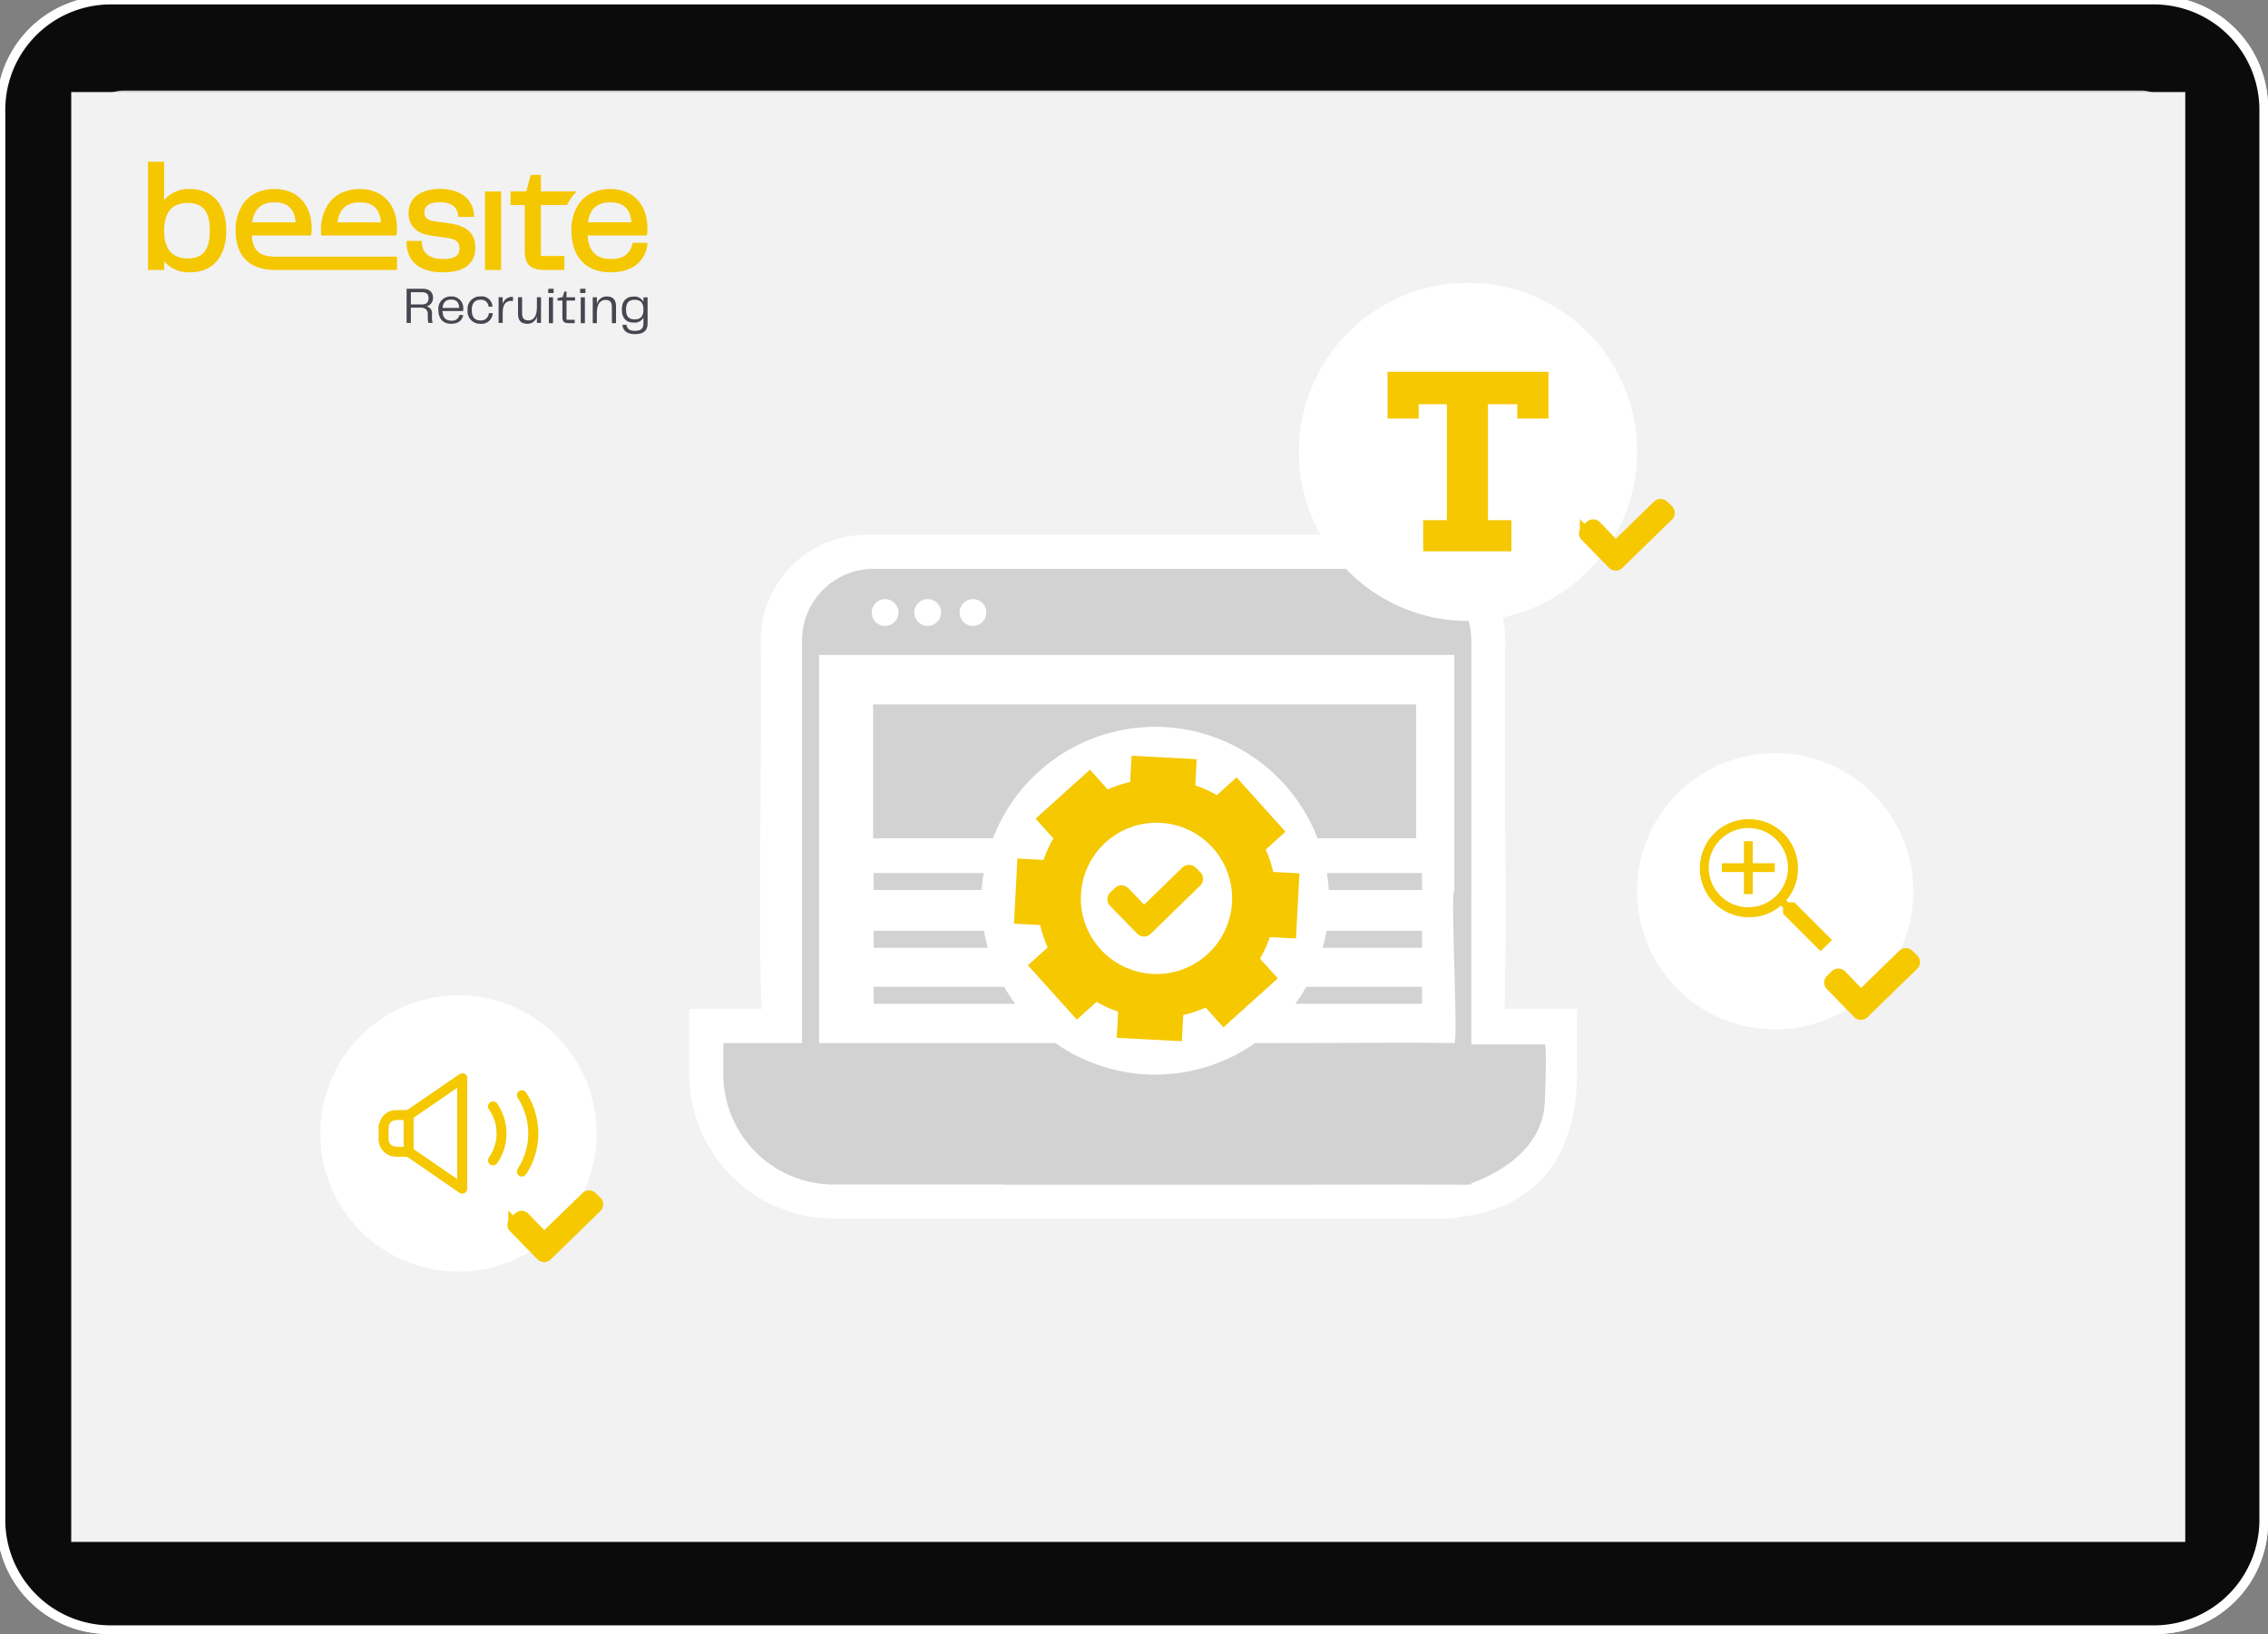 <svg xmlns="http://www.w3.org/2000/svg" xmlns:xlink="http://www.w3.org/1999/xlink" width="515" height="371" viewBox="0 0 515 371">
  <rect x="0" y="0" width="515" height="371" fill="#808080" stroke="none"/>
  <defs>
    <clipPath id="clip-path">
      <path id="Pfad_1850" data-name="Pfad 1850" d="M0-83.344H113.443v-39.141H0Z" transform="translate(0 122.485)" fill="none"/>
    </clipPath>
    <clipPath id="clip-path-5">
      <rect id="Rechteck_2549" data-name="Rechteck 2549" width="36.262" height="27.32" fill="#f5c800"/>
    </clipPath>
    <clipPath id="clip-Img-graphic-beesite-Barrierefreiheit-BITV_2.0">
      <rect width="515" height="371"/>
    </clipPath>
  </defs>
  <g id="Img-graphic-beesite-Barrierefreiheit-BITV_2.0" data-name="Img-graphic-beesite-Barrierefreiheit-BITV 2.0" clip-path="url(#clip-Img-graphic-beesite-Barrierefreiheit-BITV_2.0)">
    <path id="Pfad_1" data-name="Pfad 1" d="M25.522,371.948a25.406,25.406,0,0,1-25.4-25.415V25.416A25.406,25.406,0,0,1,25.522,0H490.479a25.406,25.406,0,0,1,25.4,25.416V346.533a25.406,25.406,0,0,1-25.4,25.415Z" transform="translate(-0.875 -0.948)" fill="#fff"/>
    <path id="Pfad_2" data-name="Pfad 2" d="M26.01,369.993A23.94,23.94,0,0,1,2.078,346.044V25.9A23.94,23.94,0,0,1,26.01,1.955H489.99A23.94,23.94,0,0,1,513.921,25.9V346.044a23.94,23.94,0,0,1-23.931,23.949Z" transform="translate(-0.875 -0.948)" fill="#0b0b0b"/>
    <path id="Pfad_6" data-name="Pfad 6" d="M28.941,350.443a7.329,7.329,0,0,1-7.326-7.332V28.837a7.329,7.329,0,0,1,7.326-7.331h458.12a7.329,7.329,0,0,1,7.326,7.331V343.111a7.329,7.329,0,0,1-7.326,7.332Z" transform="translate(-0.875 -0.948)" fill="#c4c4c4"/>
    <rect id="Rechteck_1" data-name="Rechteck 1" width="480.042" height="329.198" transform="translate(17.172 20.052)" fill="#f2f2f2"/>
    <path id="Pfad_1-2" data-name="Pfad 1" d="M25.522,371.948a25.406,25.406,0,0,1-25.4-25.415V25.416A25.406,25.406,0,0,1,25.522,0H490.479a25.406,25.406,0,0,1,25.4,25.416V346.533a25.406,25.406,0,0,1-25.4,25.415Z" transform="translate(-0.875 -0.948)" fill="#fff"/>
    <path id="Pfad_2-2" data-name="Pfad 2" d="M26.01,369.993A23.94,23.94,0,0,1,2.078,346.044V25.9A23.94,23.94,0,0,1,26.01,1.955H489.99A23.94,23.94,0,0,1,513.921,25.9V346.044a23.94,23.94,0,0,1-23.931,23.949Z" transform="translate(-0.875 -0.948)" fill="#0b0b0b"/>
    <path id="Pfad_6-2" data-name="Pfad 6" d="M28.941,350.443a7.329,7.329,0,0,1-7.326-7.332V28.837a7.329,7.329,0,0,1,7.326-7.331h458.12a7.329,7.329,0,0,1,7.326,7.331V343.111a7.329,7.329,0,0,1-7.326,7.332Z" transform="translate(-0.875 -0.948)" fill="#c4c4c4"/>
    <rect id="Rechteck_1-2" data-name="Rechteck 1" width="480.042" height="329.198" transform="translate(16.172 20.901)" fill="#f2f2f2"/>
    <g id="Gruppe_10200" data-name="Gruppe 10200" transform="translate(33.604 159.202)">
      <g id="Gruppe_9430" data-name="Gruppe 9430" transform="translate(0 -122.485)" clip-path="url(#clip-path)">
        <g id="Gruppe_9425" data-name="Gruppe 9425" transform="translate(58.723 28.849)">
          <path id="Pfad_1845" data-name="Pfad 1845" d="M-7.453-7.578c1.085,0,1.482-.549,1.482-1.435s-.455-1.342-1.47-1.342H-9.984v2.777Zm2.4,4.2h-.945a4.082,4.082,0,0,1-.14-1.2v-.711c0-1.109-.6-1.564-1.668-1.564H-9.984v3.477h-.969v-7.759h3.617c1.6,0,2.38.793,2.38,2.042a1.923,1.923,0,0,1-1.5,1.96,1.509,1.509,0,0,1,1.26,1.7v.817a4.893,4.893,0,0,0,.151,1.237" transform="translate(10.953 11.137)" fill="#464650"/>
        </g>
        <g id="Gruppe_9426" data-name="Gruppe 9426" transform="translate(65.942 30.587)">
          <path id="Pfad_1846" data-name="Pfad 1846" d="M-10.062-5.566c-.047-1.342-.735-1.9-1.82-1.9-1.109,0-1.832.525-1.96,1.9Zm-4.726.478A2.786,2.786,0,0,1-11.894-8.18,2.636,2.636,0,0,1-9.152-5.275a2.333,2.333,0,0,1-.023.409h-4.69c.07,1.6.84,2.182,2.007,2.182a1.647,1.647,0,0,0,1.843-1.272h.852c-.117.887-.793,1.984-2.73,1.984-2.007,0-2.894-1.353-2.894-3.115" transform="translate(14.788 8.18)" fill="#464650"/>
        </g>
        <g id="Gruppe_9427" data-name="Gruppe 9427" transform="translate(72.579 30.588)">
          <path id="Pfad_1847" data-name="Pfad 1847" d="M-6.212,0A2.41,2.41,0,0,1-3.494,2.322h-.875A1.67,1.67,0,0,0-6.177.758c-1.237,0-2.007.665-2.007,2.346s.747,2.345,1.972,2.345a1.736,1.736,0,0,0,1.9-1.657h.887A2.52,2.52,0,0,1-6.212,6.207,2.8,2.8,0,0,1-9.129,3.1,2.813,2.813,0,0,1-6.212,0" transform="translate(9.129)" fill="#464650"/>
        </g>
        <g id="Gruppe_9428" data-name="Gruppe 9428" transform="translate(79.612 30.693)">
          <path id="Pfad_1848" data-name="Pfad 1848" d="M0-.174H.922V1.378A2.18,2.18,0,0,1,3.069-.256h.21V.666H3.022C1.3.607.934,1.867.934,3.513V5.66H0Z" transform="translate(0 0.256)" fill="#464650"/>
        </g>
        <g id="Gruppe_9429" data-name="Gruppe 9429" transform="translate(84.021 30.775)">
          <path id="Pfad_1849" data-name="Pfad 1849" d="M0-7.925v-3.722H.933V-8.03c0,1.3.572,1.634,1.458,1.634,1.213,0,1.9-1.085,1.9-3.022v-2.229h.933v5.834H4.294v-1.47a2.167,2.167,0,0,1-2.17,1.657C.653-5.627,0-6.4,0-7.925" transform="translate(0 11.647)" fill="#464650"/>
        </g>
      </g>
      <path id="Pfad_1851" data-name="Pfad 1851" d="M284.569-30.268h.94v5.874h-.94Zm-.141-1.939h1.21v.975h-1.21Z" transform="translate(-193.537 -61.429)" fill="#464650"/>
      <g id="Gruppe_9432" data-name="Gruppe 9432" transform="translate(0 -122.485)" clip-path="url(#clip-path)">
        <g id="Gruppe_9431" data-name="Gruppe 9431" transform="translate(92.97 29.484)">
          <path id="Pfad_1852" data-name="Pfad 1852" d="M-2.4-12.358v-3.76H-3.529v-.529l1.21-.294.352-1.222h.5v1.3H.478v.74H-1.461v4.371H.4v.763H-.991c-1.116,0-1.41-.435-1.41-1.374" transform="translate(3.529 18.161)" fill="#464650"/>
        </g>
      </g>
      <path id="Pfad_1854" data-name="Pfad 1854" d="M307.207-30.268h.94v5.874h-.94Zm-.141-1.939h1.211v.975h-1.211Z" transform="translate(-208.941 -61.429)" fill="#464650"/>
      <g id="Gruppe_9436" data-name="Gruppe 9436" transform="translate(0 -122.485)" clip-path="url(#clip-path)">
        <g id="Gruppe_9433" data-name="Gruppe 9433" transform="translate(100.992 30.6)">
          <path id="Pfad_1855" data-name="Pfad 1855" d="M0-.4H.94V1.138A2.252,2.252,0,0,1,3.184-.589c1.481,0,2.1.8,2.1,2.315V5.474h-.94V1.831C4.347.575,3.795.2,2.937.2c-1.3,0-2,1.01-2,3.031V5.474H0Z" transform="translate(0 0.589)" fill="#464650"/>
        </g>
        <g id="Gruppe_9434" data-name="Gruppe 9434" transform="translate(107.604 30.623)">
          <path id="Pfad_1856" data-name="Pfad 1856" d="M-6.23-11.007c1.257,0,1.974-.622,1.974-2.22s-.717-2.209-1.974-2.209c-1.34,0-1.974.622-1.974,2.209s.634,2.22,1.974,2.22M-9.015-9.762h.928c.071.775.564,1.363,1.868,1.363,1.387,0,1.962-.482,1.962-1.739v-1.28a2.225,2.225,0,0,1-2.185,1.151c-1.845,0-2.714-1.151-2.714-2.96s.869-2.949,2.714-2.949a2.256,2.256,0,0,1,2.185,1.2v-1.033h.94v5.886c0,1.563-.764,2.467-2.9,2.467-1.751,0-2.691-.764-2.8-2.1" transform="translate(9.156 16.176)" fill="#464650"/>
        </g>
        <g id="Gruppe_9435" data-name="Gruppe 9435" transform="translate(58.722 6.173)">
          <path id="Pfad_1857" data-name="Pfad 1857" d="M-21.16-16.742l-3.61-.507c-2.013-.284-2.283-1.178-2.283-2.017,0-1.535,1.2-2.317,3.562-2.317,2.413,0,3.9,1.057,4.079,2.9l.039.439h3.625l-.039-.516c-.27-3.605-3.2-5.845-7.636-5.845-4.527,0-7.23,2.07-7.23,5.541,0,2.8,1.781,4.595,5,5.034l3.919.575c2.331.333,2.655,1.313,2.655,2.321,0,1.139-.415,2.452-3.668,2.452-3.1,0-4.7-1.2-4.884-3.668l-.029-.449H-31.1l0,.492c.048,2.481,1.187,6.646,8.277,6.646,6.062,0,7.331-3.05,7.331-5.608,0-3.157-1.8-4.894-5.676-5.473" transform="translate(31.098 24.604)" fill="#f5c700"/>
        </g>
      </g>
      <path id="Pfad_1859" data-name="Pfad 1859" d="M239.448-83.545h3.664v-17.834h-3.664Z" transform="translate(-162.931 -14.361)" fill="#f5c700"/>
      <g id="Gruppe_9442" data-name="Gruppe 9442" transform="translate(0 -122.485)" clip-path="url(#clip-path)">
        <g id="Gruppe_9437" data-name="Gruppe 9437" transform="translate(82.317 2.997)">
          <path id="Pfad_1860" data-name="Pfad 1860" d="M-14.7-7.975V-11.72H-17l-1.009,3.745H-21.6v3.089h3.239V5.428c0,3.19,1.269,4.431,4.532,4.431h4.465V6.7H-14.7V-4.886h5.961a10.62,10.62,0,0,1,.719-1.3A9.888,9.888,0,0,1-6.553-7.975Z" transform="translate(21.598 11.72)" fill="#f5c700"/>
        </g>
        <g id="Gruppe_9438" data-name="Gruppe 9438" transform="translate(39.277 6.202)">
          <path id="Pfad_1861" data-name="Pfad 1861" d="M-36.453-22.456l.067-.4a7.315,7.315,0,0,0,.072-1.259c0-5.4-3.3-8.886-8.408-8.886a10.078,10.078,0,0,0-3.374.541,7.588,7.588,0,0,0-3.953,3.089,10.52,10.52,0,0,0-1.525,5.791c0,.386.014.763.043,1.125Zm-8.234-7.52c2.939,0,4.5,1.481,4.749,4.532h-9.875c.434-3.089,2.075-4.532,5.126-4.532" transform="translate(53.573 33.002)" fill="#f5c700"/>
        </g>
        <g id="Gruppe_9439" data-name="Gruppe 9439" transform="translate(19.902 6.202)">
          <path id="Pfad_1862" data-name="Pfad 1862" d="M-7.8-22.455H5.656l.068-.4A7.314,7.314,0,0,0,5.8-24.115c0-5.4-3.3-8.886-8.408-8.886a10.081,10.081,0,0,0-3.374.54,7.588,7.588,0,0,0-3.953,3.089,10.52,10.52,0,0,0-1.525,5.791c0,5.839,3.2,8.818,8.559,8.943v.012H25.172v-3.029H-2.584c-3.256-.026-4.929-1.186-5.216-4.8m5.222-7.52c2.939,0,4.5,1.481,4.749,4.532H-7.7c.435-3.089,2.076-4.532,5.126-4.532" transform="translate(11.463 33.001)" fill="#f5c700"/>
        </g>
        <g id="Gruppe_9440" data-name="Gruppe 9440" transform="translate(0 0)">
          <path id="Pfad_1863" data-name="Pfad 1863" d="M-20.349-13.216A7.272,7.272,0,0,0-26.242-10.7v-8.721H-29.9V5.158h3.663V3.165a7.246,7.246,0,0,0,5.893,2.529c5.14,0,8.21-3.533,8.21-9.455s-3.07-9.455-8.21-9.455m-.536,15.754c-3.552,0-5.357-2.119-5.357-6.3s1.805-6.3,5.357-6.3c3.465,0,5.015,1.945,5.015,6.3s-1.55,6.3-5.015,6.3" transform="translate(29.905 19.423)" fill="#f5c700"/>
        </g>
        <g id="Gruppe_9441" data-name="Gruppe 9441" transform="translate(96.15 6.202)">
          <path id="Pfad_1864" data-name="Pfad 1864" d="M-29.6-26.012l-.087.367c-.531,2.225-2.119,3.306-4.86,3.306-3.306,0-5-1.7-5.29-5.343h13.456l.068-.4a7.318,7.318,0,0,0,.072-1.26c0-5.4-3.3-8.886-8.408-8.886a10.073,10.073,0,0,0-3.374.541A7.588,7.588,0,0,0-41.973-34.6,10.522,10.522,0,0,0-43.5-28.806c0,5.946,3.311,9.494,8.852,9.494,7.018,0,8.181-4.711,8.369-6.154l.073-.545Zm-5.014-9.19c2.939,0,4.5,1.482,4.749,4.532h-9.875c.435-3.089,2.076-4.532,5.126-4.532" transform="translate(43.498 38.228)" fill="#f5c700"/>
        </g>
      </g>
    </g>
    <g id="Gruppe_10364" data-name="Gruppe 10364" transform="translate(51.451 50.33)">
      <g id="Gruppe_10356" data-name="Gruppe 10356" transform="translate(105.063 71.094)">
        <path id="Pfad_2222" data-name="Pfad 2222" d="M56.8,155.251h95.683c24.023.045,32.794-14.711,32.794-32.794V107.676H167.4v-83.7A24.007,24.007,0,0,0,143.425,0H23.938A24.007,24.007,0,0,0-.042,23.977c.72,75.328-5.772,131.5,21.585,131.274m126.531-47.575C66.6,96.2,29.946,70.98,19.288,35.018H148.075Z" transform="translate(16.278 0.001)" fill="#fff"/>
        <rect id="Rechteck_2466" data-name="Rechteck 2466" width="90.828" height="3.866" transform="translate(41.866 76.793)"/>
        <rect id="Rechteck_2467" data-name="Rechteck 2467" width="106.292" height="19.33" transform="translate(34.131 69.061)" fill="#fff"/>
        <rect id="Rechteck_2468" data-name="Rechteck 2468" width="78.701" height="3.866" transform="translate(41.866 89.914)"/>
        <rect id="Rechteck_2469" data-name="Rechteck 2469" width="94.165" height="19.33" transform="translate(34.131 82.182)" fill="#fff"/>
        <rect id="Rechteck_2470" data-name="Rechteck 2470" width="69.985" height="3.866" transform="translate(41.866 102.625)"/>
        <rect id="Rechteck_2471" data-name="Rechteck 2471" width="85.449" height="19.33" transform="translate(34.131 94.893)" fill="#fff"/>
        <path id="Pfad_2158" data-name="Pfad 2158" d="M128.477,155.251H32.794A32.831,32.831,0,0,1,0,122.457V107.676H17.871v-83.7A24.007,24.007,0,0,1,41.851,0H161.338a24.007,24.007,0,0,1,23.979,23.977c-.72,75.328,3.71,131.865-12.957,131.274M37.2,107.676C118.673,96.2,155.331,70.98,165.988,35.018H37.2Z" fill="#fff"/>
        <path id="Pfad_2161" data-name="Pfad 2161" d="M19.11,11.743a3.036,3.036,0,1,0-3.036-3.036,3.035,3.035,0,0,0,3.036,3.036" transform="translate(25.356 8.945)"/>
        <path id="Pfad_2162" data-name="Pfad 2162" d="M23.842,24.207A10.768,10.768,0,1,1,34.61,13.437,10.782,10.782,0,0,1,23.842,24.207m0-15.464a4.7,4.7,0,1,0,4.7,4.693,4.7,4.7,0,0,0-4.7-4.693" transform="translate(20.623 4.213)" fill="#fff"/>
        <path id="Pfad_2163" data-name="Pfad 2163" d="M22.862,11.743a3.036,3.036,0,1,0-3.036-3.036,3.035,3.035,0,0,0,3.036,3.036" transform="translate(31.275 8.945)"/>
        <path id="Pfad_2164" data-name="Pfad 2164" d="M27.594,24.207A10.768,10.768,0,1,1,38.362,13.437,10.782,10.782,0,0,1,27.594,24.207m0-15.464a4.7,4.7,0,1,0,4.7,4.693,4.7,4.7,0,0,0-4.7-4.693" transform="translate(26.541 4.213)" fill="#fff"/>
        <path id="Pfad_2165" data-name="Pfad 2165" d="M26.853,11.743a3.036,3.036,0,1,0-3.036-3.036,3.035,3.035,0,0,0,3.036,3.036" transform="translate(37.569 8.945)"/>
        <path id="Pfad_2166" data-name="Pfad 2166" d="M31.585,24.207A10.768,10.768,0,1,1,42.353,13.437,10.782,10.782,0,0,1,31.585,24.207m0-15.464a4.7,4.7,0,1,0,4.7,4.693,4.7,4.7,0,0,0-4.7-4.693" transform="translate(32.838 4.213)" fill="#fff"/>
        <path id="Pfad_2169" data-name="Pfad 2169" d="M10.873,19.932S10.948,4.076,24.716,3.666s121.879.82,121.879.82,10.936,2.735,11.755,15.446Z" transform="translate(17.152 5.651)" fill="#d2d2d2"/>
        <rect id="Rechteck_2473" data-name="Rechteck 2473" width="124.53" height="3.866" transform="translate(41.866 89.914)" fill="#d2d2d2"/>
        <rect id="Rechteck_2474" data-name="Rechteck 2474" width="124.53" height="3.866" transform="translate(41.866 102.625)" fill="#d2d2d2"/>
        <path id="Pfad_2175" data-name="Pfad 2175" d="M172.854,77.439V19.245A16.265,16.265,0,0,0,156.606,3H37.119A16.265,16.265,0,0,0,20.871,19.245v91.431H3v7.049a25.089,25.089,0,0,0,25.059,25.062h99.013c24.025-.086,31.839-.157,45.781,0M37.119,6.866H156.606a12.368,12.368,0,0,1,12.325,11.822H24.794A12.368,12.368,0,0,1,37.119,6.866M24.737,22.554H168.988V76.163c-.941-.263.964,34.709,0,34.513-13.614-.159-15.712,0-51.761,0H24.737Zm3.322,116.367a21.219,21.219,0,0,1-21.193-21.2v-3.183H20.871c95.8,8.423,98.106,16.7,102.856,23.871C123.843,138.586,123.97,138.748,28.059,138.921Z" transform="translate(4.73 4.732)" fill="#d2d2d2"/>
        <path id="Pfad_2177" data-name="Pfad 2177" d="M19.11,11.743a3.036,3.036,0,1,0-3.036-3.036,3.035,3.035,0,0,0,3.036,3.036" transform="translate(25.356 8.945)" fill="#fff"/>
        <path id="Pfad_2178" data-name="Pfad 2178" d="M22.862,11.743a3.036,3.036,0,1,0-3.036-3.036,3.035,3.035,0,0,0,3.036,3.036" transform="translate(31.275 8.945)" fill="#fff"/>
        <path id="Pfad_2179" data-name="Pfad 2179" d="M26.853,11.743a3.036,3.036,0,1,0-3.036-3.036,3.035,3.035,0,0,0,3.036,3.036" transform="translate(37.569 8.945)" fill="#fff"/>
        <rect id="Rechteck_2475" data-name="Rechteck 2475" width="130.367" height="40.635" transform="translate(32.466 32.349)" fill="#fff"/>
        <rect id="Rechteck_2476" data-name="Rechteck 2476" width="31.268" height="46.065" transform="translate(136.065 32.346)" fill="#fff"/>
        <path id="Pfad_2180" data-name="Pfad 2180" d="M6.71,48.347h98.614l4.66,12.505L16.55,61.878,6.71,51.832Z" transform="translate(10.58 76.26)" fill="#fff"/>
        <path id="Pfad_2181" data-name="Pfad 2181" d="M117.743,45.549s1.18,20.912,9.407,27.882H22.207S6.962,66.639,4.575,55.185s0-9.637,0-9.637Z" transform="translate(5.542 71.679)" fill="#d2d2d2"/>
        <rect id="Rechteck_2477" data-name="Rechteck 2477" width="222.416" height="201.952" transform="translate(0 0.001)" fill="none"/>
        <rect id="Rechteck_2472" data-name="Rechteck 2472" width="124.529" height="3.866" transform="translate(41.866 76.793)" fill="#d2d2d2"/>
        <rect id="Rechteck_2492" data-name="Rechteck 2492" width="123.299" height="30.414" transform="translate(41.743 38.505)" fill="#d2d2d2"/>
        <path id="Pfad_2223" data-name="Pfad 2223" d="M12.922,45.586S11.741,69.445,3.514,77.4H108.458s17.1-4.762,17.632-18.815,0-13,0-13Z" transform="translate(68.184 70.122)" fill="#d2d2d2"/>
      </g>
      <path id="Pfad_2224" data-name="Pfad 2224" d="M96.959,66.564a39.481,39.481,0,1,1-30.4,46.83,39.48,39.48,0,0,1,30.4-46.83" transform="translate(105.697 49.002)" fill="#fff"/>
      <path id="Pfad_2225" data-name="Pfad 2225" d="M161.022,119.466l-.775,14.779-5.946-.312a27.027,27.027,0,0,1-2.231,4.892l4.038,4.485-12.34,11.11-4.038-4.486a27.048,27.048,0,0,1-5.092,1.7l-.312,5.945-14.78-.775.312-5.944a27.009,27.009,0,0,1-4.888-2.23l-4.488,4.04-11.11-12.341,4.488-4.04a26.986,26.986,0,0,1-1.706-5.1l-5.946-.312.775-14.779,5.946.312a27.072,27.072,0,0,1,2.227-4.884l-4.04-4.487,12.34-11.11,4.039,4.487a27.016,27.016,0,0,1,5.1-1.707l.312-5.948,14.779.775-.312,5.947a26.993,26.993,0,0,1,4.887,2.227l4.486-4.038,11.11,12.34-4.485,4.039a27.032,27.032,0,0,1,1.7,5.092l5.946.312Zm-49.611,4.809a17.175,17.175,0,1,0,1.7-6.626,17.176,17.176,0,0,0-1.7,6.626" transform="translate(82.59 28.505)" fill="#f5c800"/>
      <path id="chevron-down" d="M18.552,7.415,17.487,8.452a.659.659,0,0,1-.915,0L11.914,3.617,2.17,13.085a.659.659,0,0,1-.915,0L.19,12.047a.618.618,0,0,1,0-.891L11.457.185a.659.659,0,0,1,.915,0l6.18,6.339A.618.618,0,0,1,18.552,7.415Z" transform="translate(220.239 160.818) rotate(180)" fill="#f5c800" stroke="#f5c800" stroke-width="3"/>
    </g>
    <g id="Gruppe_10377" data-name="Gruppe 10377" transform="translate(2.646 55.674)">
      <path id="Pfad_2260" data-name="Pfad 2260" d="M144.573,31.369A31.369,31.369,0,1,1,113.2,0h0a31.369,31.369,0,0,1,31.369,31.369" transform="translate(287.252 115.318)" fill="#fff"/>
    </g>
    <g id="Gruppe_10384" data-name="Gruppe 10384" transform="translate(-11 -11.646)">
      <path id="Pfad_2249" data-name="Pfad 2249" d="M158.616,38.39A38.39,38.39,0,1,1,120.226,0h0a38.391,38.391,0,0,1,38.39,38.39" transform="translate(224.117 75.858)" fill="#fff"/>
      <path id="Vereinigungsmenge_20" data-name="Vereinigungsmenge 20" d="M8.095,40.764V33.691h5.391V7.356H7.072V10.61H0V0H36.542V10.61H29.47V7.356H22.8V33.691h5.331v7.073Z" transform="translate(326.071 96.064)" fill="#f5c801"/>
    </g>
    <path id="chevron-down-2" data-name="chevron-down" d="M18.552,7.415,17.487,8.452a.659.659,0,0,1-.915,0L11.914,3.617,2.17,13.085a.659.659,0,0,1-.915,0L.19,12.047a.618.618,0,0,1,0-.891L11.457.185a.659.659,0,0,1,.915,0l6.18,6.339A.618.618,0,0,1,18.552,7.415Z" transform="translate(378.793 128.059) rotate(180)" fill="#f5c800" stroke="#f5c800" stroke-width="3"/>
    <path id="chevron-down-3" data-name="chevron-down" d="M18.552,7.415,17.487,8.452a.659.659,0,0,1-.915,0L11.914,3.617,2.17,13.085a.659.659,0,0,1-.915,0L.19,12.047a.618.618,0,0,1,0-.891L11.457.185a.659.659,0,0,1,.915,0l6.18,6.339A.618.618,0,0,1,18.552,7.415Z" transform="translate(434.473 230.059) rotate(180)" fill="#f5c800" stroke="#f5c800" stroke-width="3"/>
    <g id="Gruppe_10501" data-name="Gruppe 10501" transform="translate(-296.354 110.674)">
      <path id="Pfad_2260-2" data-name="Pfad 2260" d="M144.573,31.369A31.369,31.369,0,1,1,113.2,0h0a31.369,31.369,0,0,1,31.369,31.369" transform="translate(287.252 115.318)" fill="#fff"/>
    </g>
    <path id="chevron-down-4" data-name="chevron-down" d="M18.552,7.415,17.487,8.452a.659.659,0,0,1-.915,0L11.914,3.617,2.17,13.085a.659.659,0,0,1-.915,0L.19,12.047a.618.618,0,0,1,0-.891L11.457.185a.659.659,0,0,1,.915,0l6.18,6.339A.618.618,0,0,1,18.552,7.415Z" transform="translate(135.473 285.059) rotate(180)" fill="#f5c800" stroke="#f5c800" stroke-width="3"/>
    <path id="Pfad_2420" data-name="Pfad 2420" d="M84.092-362.114l-.482-.482a10.868,10.868,0,0,0,2.652-7.233,11.042,11.042,0,0,0-1.487-5.626,10.927,10.927,0,0,0-4.059-4.059A10.968,10.968,0,0,0,75.131-381a10.968,10.968,0,0,0-5.586,1.487,10.927,10.927,0,0,0-4.059,4.059A10.968,10.968,0,0,0,64-369.869a10.968,10.968,0,0,0,1.487,5.586,10.927,10.927,0,0,0,4.059,4.059,11.042,11.042,0,0,0,5.626,1.487,10.868,10.868,0,0,0,7.233-2.652l.482.482v1.366l8.519,8.519,2.572-2.572-8.519-8.519Z" transform="translate(322 567)" fill="#f5c800"/>
    <circle id="Ellipse_136" data-name="Ellipse 136" cx="9" cy="9" r="9" transform="translate(388 188)" fill="#fff"/>
    <line id="Linie_58" data-name="Linie 58" x2="12" transform="translate(391 197)" fill="none" stroke="#f5c800" stroke-width="2"/>
    <line id="Linie_59" data-name="Linie 59" x1="12" transform="translate(397 191) rotate(90)" fill="none" stroke="#f5c800" stroke-width="2"/>
    <g id="Gruppe_10503" data-name="Gruppe 10503" transform="translate(85.973 243.701)">
      <g id="Gruppe_10502" data-name="Gruppe 10502" clip-path="url(#clip-path-5)">
        <path id="Pfad_2421" data-name="Pfad 2421" d="M0,11.877A9.9,9.9,0,0,1,.724,10.1a3.787,3.787,0,0,1,3.3-1.743c.72-.012,1.44.009,2.16-.01a1.076,1.076,0,0,0,.55-.174Q12.455,4.253,18.173.325a1.826,1.826,0,0,1,.9-.325A1.066,1.066,0,0,1,20.12,1.045c.006.094,0,.189,0,.283q0,12.324,0,24.648a1.2,1.2,0,0,1-.648,1.231,1.156,1.156,0,0,1-1.23-.16q-3.16-2.182-6.326-4.355C10.2,21.5,8.468,20.305,6.731,19.125a1.158,1.158,0,0,0-.584-.175c-.872-.03-1.752.029-2.617-.058A3.894,3.894,0,0,1,.062,15.579.847.847,0,0,0,0,15.419V11.877M17.843,3.3c-.1.059-.156.091-.211.129Q12.9,6.685,8.159,9.94a.488.488,0,0,0-.213.477c0,2.147.006,4.295,0,6.442a.578.578,0,0,0,.285.547q4.64,3.179,9.269,6.373c.1.07.21.132.346.216ZM5.682,10.62c-.648,0-1.251-.037-1.847.009a1.67,1.67,0,0,0-1.557,1.639c-.023.919-.02,1.84,0,2.76A1.58,1.58,0,0,0,3.5,16.583a18.771,18.771,0,0,0,2.187.124Z" transform="translate(0 0)" fill="#f5c800"/>
        <path id="Pfad_2422" data-name="Pfad 2422" d="M336.893,50.633a16.735,16.735,0,0,1-2.631,8.934c-.475.749-1.106.958-1.713.568-.58-.373-.66-1.051-.206-1.767a14.733,14.733,0,0,0-.009-15.716,1.771,1.771,0,0,1-.278-.882,1.056,1.056,0,0,1,.846-1.007,1.133,1.133,0,0,1,1.226.507,16.5,16.5,0,0,1,1.883,3.866,17.348,17.348,0,0,1,.882,5.5" transform="translate(-300.631 -36.879)" fill="#f5c800"/>
        <path id="Pfad_2423" data-name="Pfad 2423" d="M266.8,75.1a11.547,11.547,0,0,1-2.047,6.406,1.14,1.14,0,1,1-1.879-1.268,9.48,9.48,0,0,0,0-10.745,1.142,1.142,0,1,1,1.884-1.266A11.958,11.958,0,0,1,266.8,75.1" transform="translate(-237.76 -61.219)" fill="#f5c800"/>
      </g>
    </g>
  </g>
</svg>
